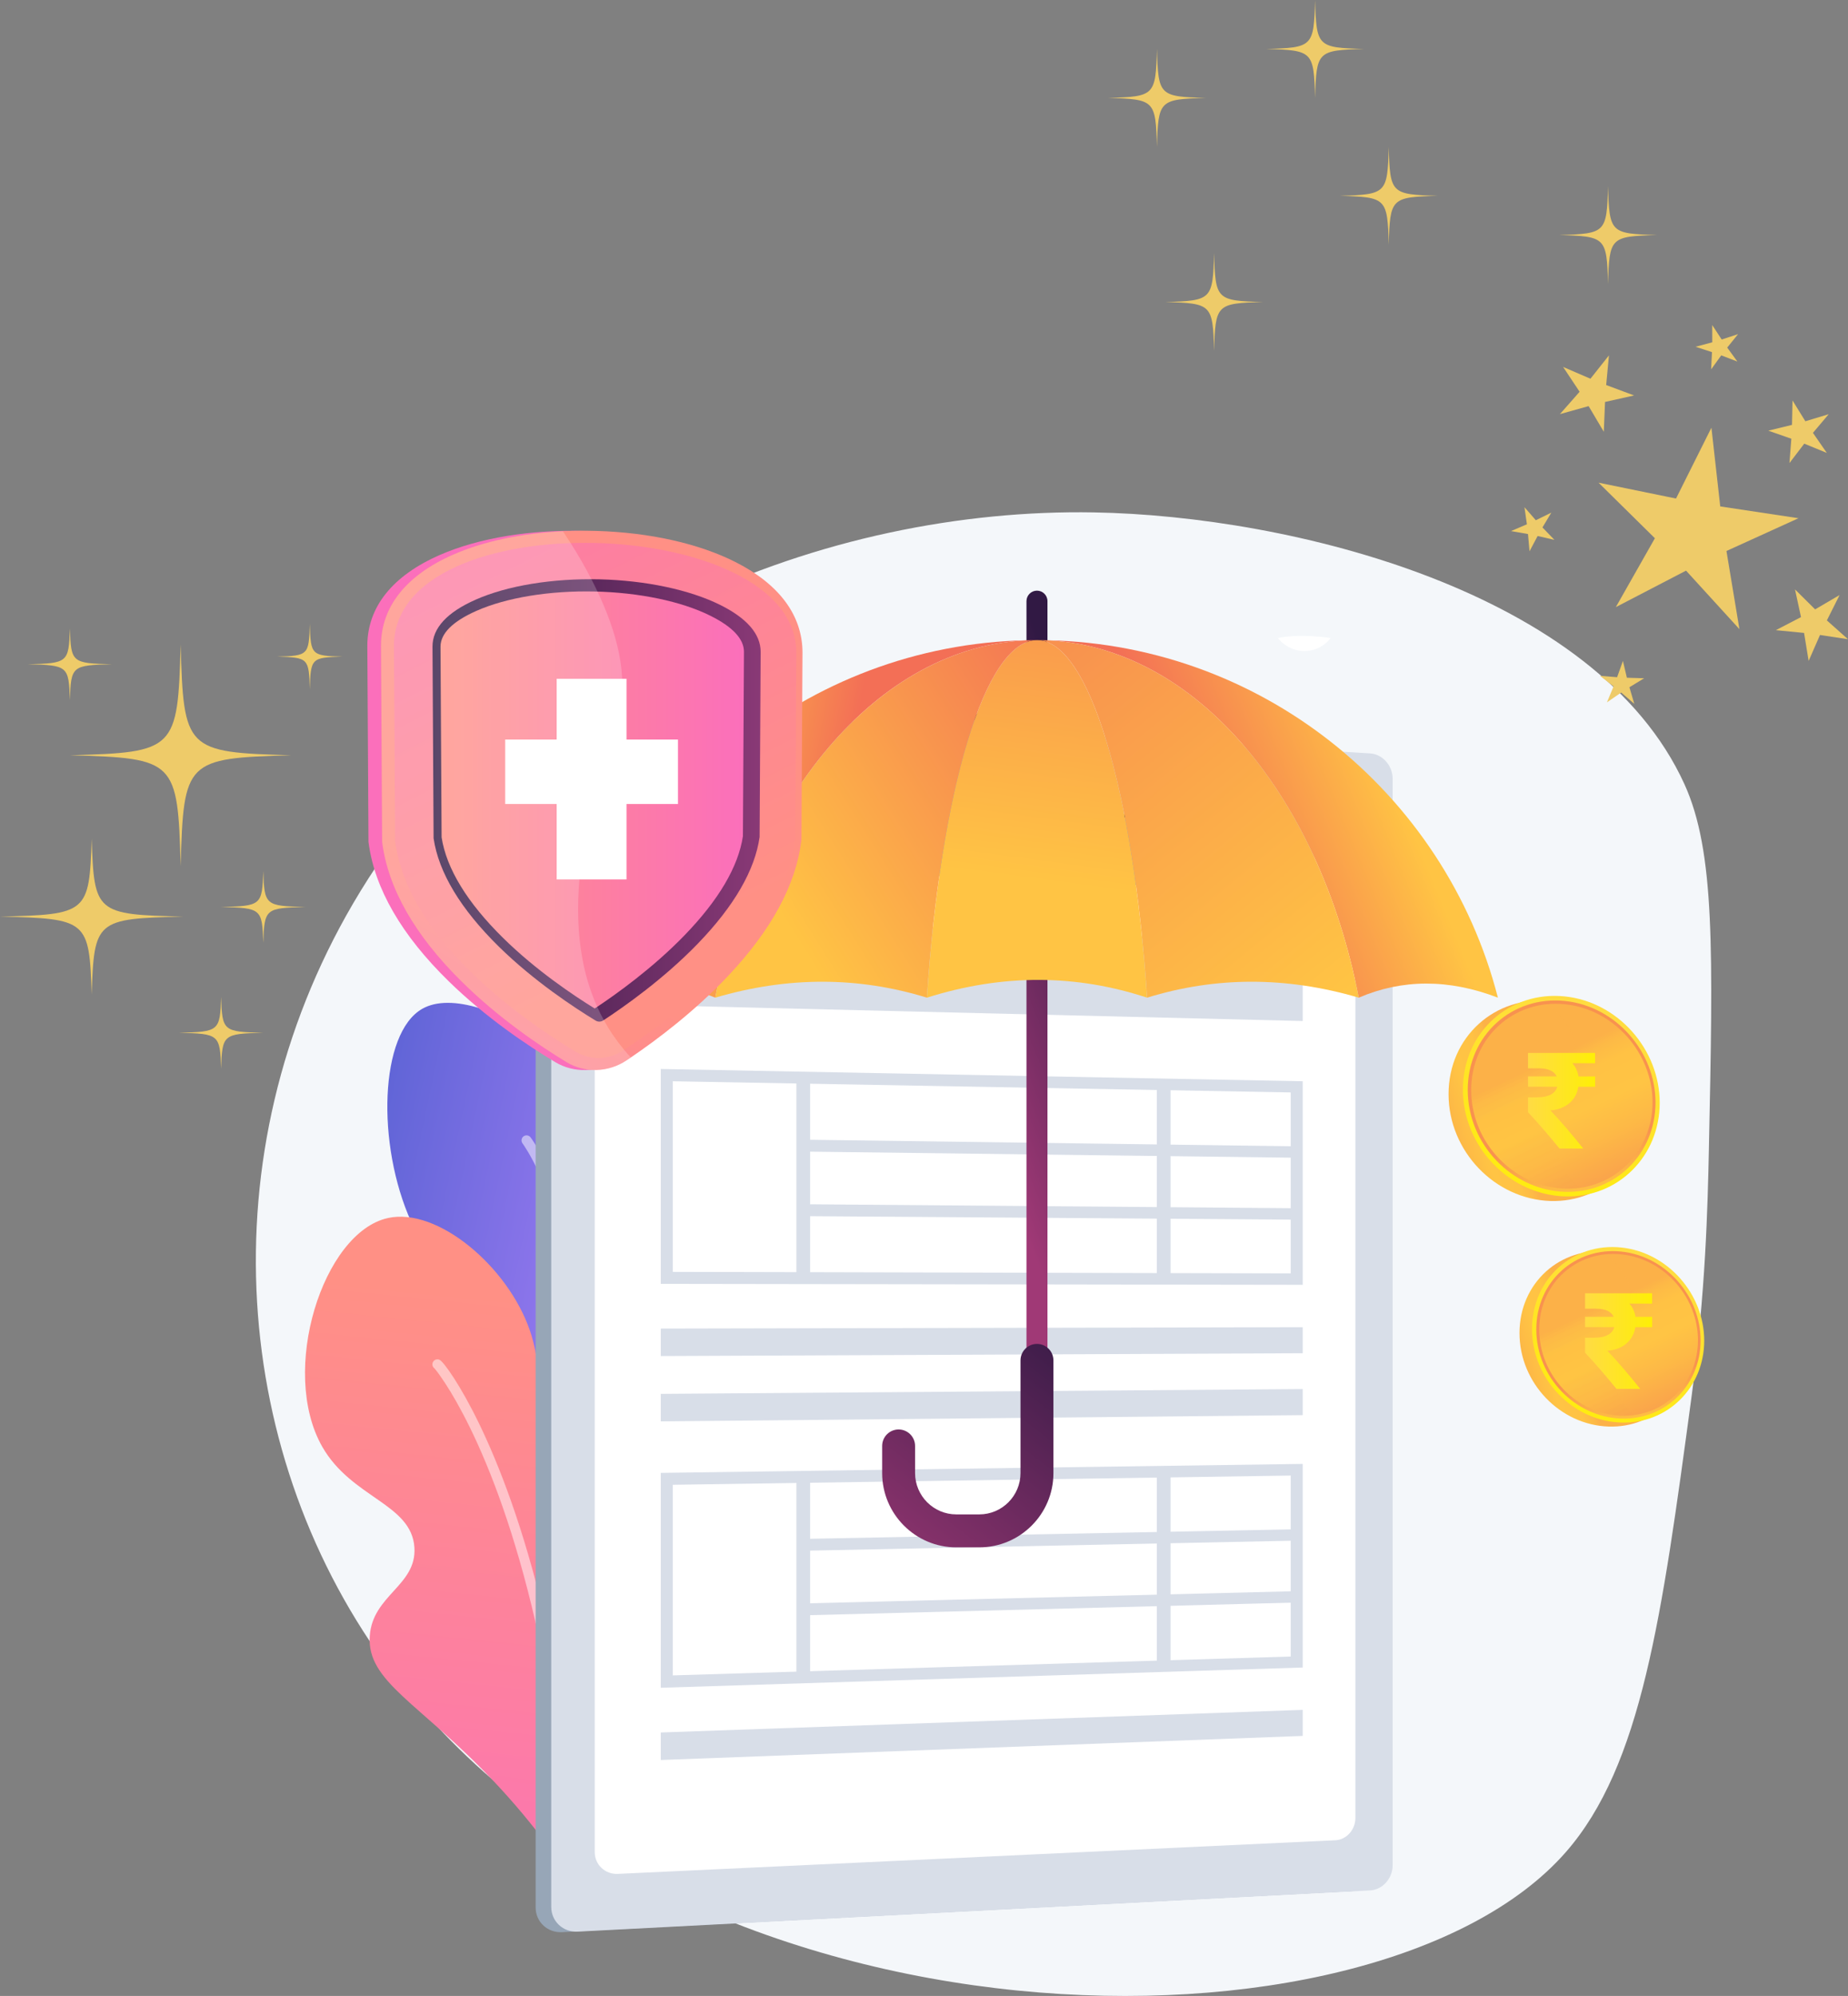 <svg width="465" height="502" viewBox="0 0 465 502" fill="none" xmlns="http://www.w3.org/2000/svg">
<rect x="0" y="0" width="465" height="502" fill="#808080" stroke="none"/>
<g clip-path="url(#clip0_1_942)">
<path d="M275.245 128.873C324.905 129.75 401.716 148.65 423.839 197.215C431.558 214.18 431.041 239.111 429.997 288.973C429.685 303.632 429.181 324.995 425.604 351.5C418.173 406.565 413.108 444.051 393.95 465.883C345.935 520.575 172.553 518.989 98.514 420.526C58.122 366.807 51.916 290.403 88.84 227.252C129.508 157.733 208.769 127.696 275.245 128.873Z" fill="#F4F7FA"/>
<path d="M120.805 409.953C137.743 414.17 168.4 376.515 162.074 352.197C159.998 344.195 155.172 342.5 153.312 332.156C150.431 316.152 159.95 308.967 159.83 296.759C159.601 272.225 120.577 245.575 106.257 253.721C95.502 259.825 94.661 287.832 103.472 307.32C110.158 322.087 120.217 327.205 119.065 339.16C118.069 349.409 110.17 350.971 105.993 362.145C99.235 380.204 108.382 406.853 120.805 409.953Z" fill="url(#paint0_linear_1_942)"/>
<path opacity="0.5" d="M121.37 403.609C121.238 403.585 121.094 403.525 120.973 403.453C120.373 403.092 120.193 402.311 120.553 401.723C163.335 331.459 131.825 288.024 131.501 287.604C131.069 287.051 131.165 286.258 131.705 285.826C132.257 285.393 133.049 285.489 133.481 286.03C133.565 286.138 142.508 298.009 144.933 319.876C146.217 331.447 145.413 343.618 142.556 356.065C139.039 371.385 132.365 387.196 122.714 403.032C122.426 403.501 121.874 403.717 121.37 403.609Z" fill="white"/>
<path d="M155.16 483.905C162.338 482.031 155.4 461.774 166.24 428.889C172.698 409.28 179.696 402.732 176.839 389.431C174.894 380.36 168.412 368.393 158.185 365.473C149.914 363.118 145.449 368.477 140.215 365.257C133.013 360.811 138.067 348.532 133.361 334.727C127.864 318.579 110.098 303.584 97.602 306.347C81.229 309.964 70.234 344.855 81.085 363.863C88.467 376.803 103.592 378.185 104.276 389.239C104.865 398.803 93.737 401.158 93.041 411.479C92.261 422.965 105.465 428.192 124.142 447.908C145.401 470.364 149.038 485.503 155.16 483.905Z" fill="url(#paint1_linear_1_942)"/>
<path opacity="0.5" d="M154.344 482.139C153.972 482.019 153.66 481.719 153.54 481.31C153.456 481.034 145.125 453.351 134.826 408.379C124.251 362.253 109.906 344.807 109.342 344.183C108.838 343.834 108.646 343.149 108.934 342.585C109.246 341.96 110.002 341.707 110.626 342.02C111.659 342.537 115.872 348.376 120.625 358.204C125.199 367.66 131.801 383.952 137.275 407.814C147.562 452.702 155.868 480.301 155.952 480.577C156.156 481.25 155.772 481.947 155.112 482.151C154.848 482.223 154.584 482.211 154.344 482.139Z" fill="white"/>
<path d="M346.499 469.235C346.499 472.575 343.967 475.423 340.822 475.591L141.416 485.96C137.755 486.152 134.778 483.365 134.778 479.736V183.614C134.778 179.985 137.755 177.234 141.416 177.45L144.093 177.306L340.822 189.621C343.955 189.813 346.499 192.685 346.499 196.025V469.235Z" fill="#97A6B7"/>
<path d="M350.424 469.103C350.424 472.443 347.892 475.291 344.747 475.459L145.341 485.828C141.68 486.02 138.703 483.233 138.703 479.604V183.482C138.703 179.853 141.68 177.102 145.341 177.318L344.747 189.489C347.88 189.681 350.424 192.541 350.424 195.893V469.103Z" fill="#D8DEE8"/>
<path d="M197.077 205.157C192.119 211.537 191.411 223.588 199.91 228.55C218.324 239.892 242.391 236.348 260.097 224.297C273.121 215.165 267.575 198.248 263.854 184.563L224.638 182.172C221.253 191.604 203.295 196.866 197.077 205.157Z" fill="#D8DEE8"/>
<path d="M341.05 457.244C341.05 460.2 338.793 462.711 336.008 462.843L155.46 471.302C152.255 471.446 149.65 468.995 149.65 465.811V212.33C149.65 209.146 152.255 206.695 155.46 206.851L336.008 215.958C338.793 216.102 341.05 218.613 341.05 221.569V457.244Z" fill="white"/>
<path d="M291.546 207.908C291.282 206.358 290.07 205.253 288.533 205.169L279.026 204.652C274.729 204.424 271.632 200.843 271.836 196.338L272.304 185.909C272.388 183.974 271.056 182.436 269.207 182.316L266.134 182.124C263.806 181.98 262.209 179.889 262.569 177.45C263.217 173.137 260.397 169.424 256.243 169.148C252.078 168.871 248.153 172.151 247.505 176.489C247.325 177.666 246.7 178.76 245.776 179.541C244.84 180.322 243.687 180.718 242.547 180.646L239.414 180.454C237.518 180.334 235.705 181.703 235.201 183.638L232.476 194.091C231.3 198.608 227.038 201.853 222.573 201.612L212.574 201.072C210.941 200.987 209.333 201.961 208.565 203.511L201.386 217.917L201.999 218.71L294.031 222.29L291.546 207.908ZM254.899 178.123C253.675 178.051 252.846 176.957 253.038 175.684C253.23 174.422 254.371 173.449 255.595 173.533C256.819 173.617 257.648 174.699 257.456 175.972C257.252 177.234 256.111 178.207 254.899 178.123Z" fill="url(#paint2_linear_1_942)"/>
<path d="M292.17 208.689C291.906 207.139 290.694 206.034 289.158 205.95L279.651 205.433C275.353 205.205 272.256 201.624 272.46 197.119L272.929 186.69C273.013 184.755 271.68 183.217 269.832 183.097L266.759 182.905C264.43 182.761 262.833 180.67 263.194 178.231C263.842 173.918 261.021 170.205 256.868 169.929C252.702 169.652 248.777 172.932 248.129 177.27C247.949 178.447 247.325 179.541 246.4 180.322C245.464 181.103 244.312 181.499 243.171 181.427L240.038 181.235C238.142 181.115 236.329 182.484 235.825 184.419L233.1 194.872C231.924 199.389 227.663 202.633 223.197 202.393L213.198 201.853C211.566 201.768 209.957 202.742 209.189 204.292L202.011 218.698L294.655 223.071L292.17 208.689ZM255.511 178.916C254.287 178.844 253.458 177.75 253.651 176.477C253.843 175.215 254.983 174.242 256.207 174.326C257.432 174.41 258.26 175.492 258.068 176.765C257.876 178.027 256.736 178.988 255.511 178.916Z" fill="#97A6B7"/>
<path opacity="0.3" d="M289.146 205.962L279.639 205.445C276.782 205.289 274.465 203.655 273.289 201.252C264.478 203.09 255.211 201.168 245.932 203.03C239.558 204.448 240.266 214.372 233.184 215.081C223.029 216.451 212.982 216.547 203.031 216.643L201.999 218.722L294.643 223.095L292.146 208.689C291.894 207.139 290.682 206.046 289.146 205.962Z" fill="#97A6B7"/>
<path d="M327.798 256.797L166.263 252.868V231.686L327.798 236.732V256.797Z" fill="#D8DEE8"/>
<path d="M327.798 323.144L166.263 322.904V268.86L327.798 271.948V323.144ZM169.288 319.888L324.773 320.273V274.76L169.288 271.948V319.888Z" fill="#D8DEE8"/>
<path d="M203.847 321.174H200.39V270.807L203.847 270.867V321.174Z" fill="#D8DEE8"/>
<path d="M326.069 291.184L202.119 289.634V286.643L326.069 288.313V291.184Z" fill="#D8DEE8"/>
<path d="M326.069 306.756L202.119 305.867V302.875L326.069 303.884V306.756Z" fill="#D8DEE8"/>
<path d="M294.547 322.676H291.09V272.489L294.547 272.549V322.676Z" fill="#D8DEE8"/>
<path d="M327.798 419.397L166.263 424.491V370.447L327.798 368.189V419.397ZM169.288 421.379L324.773 416.633V371.12L169.288 373.439V421.379Z" fill="#D8DEE8"/>
<path d="M203.847 421.595L200.39 421.716V371.264L203.847 371.216V421.595Z" fill="#D8DEE8"/>
<path d="M326.069 387.485L202.119 390.032V387.052L326.069 384.625V387.485Z" fill="#D8DEE8"/>
<path d="M326.069 403.056L202.119 406.276V403.284L326.069 400.197V403.056Z" fill="#D8DEE8"/>
<path d="M294.547 420.045L291.09 420.142V369.955L294.547 369.907V420.045Z" fill="#D8DEE8"/>
<path d="M327.798 340.35L166.263 341.059V334.15L327.798 333.802V340.35Z" fill="#D8DEE8"/>
<path d="M327.798 355.921L166.263 357.495V350.575L327.798 349.361V355.921Z" fill="#D8DEE8"/>
<path d="M327.798 436.602L166.263 442.658V435.737L327.798 430.054V436.602Z" fill="#D8DEE8"/>
<path d="M260.925 148.554C259.472 148.554 258.284 149.731 258.284 151.197V363.659H263.566V151.197C263.566 149.731 262.389 148.554 260.925 148.554Z" fill="url(#paint3_linear_1_942)"/>
<path d="M260.925 161.001C247.769 161.001 236.665 199.005 233.232 250.922C252.498 244.842 270.936 245.095 288.629 250.922C285.184 199.005 274.093 161.001 260.925 161.001Z" fill="url(#paint4_linear_1_942)"/>
<path d="M260.925 161.001C205.12 161.001 158.233 199.209 144.957 250.922C157.417 246.14 169.072 246.26 179.972 250.922C190.031 199.005 222.465 161.001 260.925 161.001Z" fill="url(#paint5_linear_1_942)"/>
<path d="M260.925 161.001C222.465 161.001 190.031 199.005 179.972 250.922C198.241 245.551 215.983 245.611 233.22 250.922C236.677 199.005 247.769 161.001 260.925 161.001Z" fill="url(#paint6_linear_1_942)"/>
<path d="M260.937 161.001C316.742 161.001 363.629 199.209 376.905 250.922C364.445 246.14 352.789 246.26 341.89 250.922C331.819 199.005 299.397 161.001 260.937 161.001Z" fill="url(#paint7_linear_1_942)"/>
<path d="M260.937 161.001C299.397 161.001 331.831 199.005 341.89 250.922C323.62 245.551 305.879 245.611 288.641 250.922C285.184 199.005 274.093 161.001 260.937 161.001Z" fill="url(#paint8_linear_1_942)"/>
<path d="M246.4 389.179H240.639C230.339 389.179 221.973 380.792 221.973 370.495V363.671C221.973 361.376 223.833 359.526 226.114 359.526C228.395 359.526 230.255 361.388 230.255 363.671V370.495C230.255 376.227 234.913 380.889 240.639 380.889H246.4C252.126 380.889 256.783 376.227 256.783 370.495V342.152C256.783 339.857 258.644 338.007 260.925 338.007C263.217 338.007 265.066 339.869 265.066 342.152V370.495C265.078 380.792 256.699 389.179 246.4 389.179Z" fill="url(#paint9_linear_1_942)"/>
<path d="M147.406 269.125C144.669 269.209 142.004 268.512 139.699 267.13C132.665 262.913 122.27 255.944 112.919 246.813C101.059 235.23 94.241 223.468 92.741 211.909L92.717 211.729L92.429 162.419C92.429 152.675 98.779 144.769 110.698 139.567C120.553 135.277 133.601 133.139 147.394 133.547C161.03 133.944 173.634 136.755 182.973 141.453C194.076 147.028 199.898 154.862 199.898 164.161L199.634 211.272L199.61 211.441C198.241 222.506 191.975 233.945 180.884 245.515C171.989 254.791 161.942 262.144 155.04 266.698C152.783 268.2 150.142 269.041 147.406 269.125Z" fill="url(#paint10_linear_1_942)"/>
<path d="M201.926 164.149L201.662 211.26L201.638 211.428C200.294 222.494 194.1 233.933 183.165 245.503C174.846 254.31 165.495 261.375 158.737 265.965C158.377 266.205 158.017 266.445 157.669 266.686C155.412 268.2 152.807 269.029 150.118 269.113C147.418 269.197 144.789 268.5 142.508 267.118C135.57 262.901 125.307 255.932 116.088 246.801C104.384 235.23 97.65 223.456 96.174 211.897L96.15 211.717L95.862 162.407C95.862 152.663 102.128 144.757 113.891 139.555C121.574 136.166 131.213 134.124 141.632 133.619C144.405 133.475 147.238 133.451 150.106 133.535C163.563 133.932 176.01 136.743 185.217 141.441C196.177 147.028 201.926 154.862 201.926 164.149Z" fill="url(#paint11_linear_1_942)"/>
<path d="M99.127 162.455L99.415 211.513C102.644 236.54 132.029 256.809 144.837 264.511C148.498 266.722 153.191 266.59 156.829 264.187C169.36 255.932 197.137 235.146 200.114 211.08L200.378 164.101C200.366 129.246 99.127 126.062 99.127 162.455Z" fill="url(#paint12_linear_1_942)"/>
<path d="M150.839 256.953C150.599 256.953 150.251 256.917 149.89 256.701C144.621 253.505 134.406 246.813 125.511 238.078C115.908 228.634 110.374 219.467 109.102 210.84L108.826 162.587C108.838 157.962 112.499 153.997 119.677 150.825C127.684 147.28 139.063 145.43 150.839 145.706C162.494 145.983 173.538 148.338 181.196 152.134C187.966 155.499 191.387 159.463 191.399 163.933L191.135 210.515C189.947 218.854 184.749 227.853 175.626 237.297C167.044 246.188 157.021 253.229 151.787 256.653C151.427 256.893 151.079 256.941 150.839 256.953Z" fill="url(#paint13_linear_1_942)"/>
<path d="M149.638 253.649C144.321 250.369 134.85 244.037 126.591 235.903C117.564 227.012 112.343 218.481 111.118 210.599L110.842 162.635C110.854 159.331 113.891 156.292 119.857 153.648C127.443 150.284 138.319 148.518 149.638 148.77C160.85 149.022 171.425 151.233 178.687 154.838C184.329 157.637 187.186 160.677 187.198 163.909L186.934 210.311C185.781 217.965 180.86 226.339 172.241 235.242C164.247 243.497 154.944 250.153 149.638 253.649Z" fill="url(#paint14_linear_1_942)"/>
<path d="M157.645 170.722H140.071V221.185H157.645V170.722Z" fill="white"/>
<path d="M170.597 186.005H127.119V202.213H170.597V186.005Z" fill="white"/>
<path opacity="0.2" d="M158.749 265.965C158.389 266.205 158.029 266.445 157.681 266.686C155.424 268.2 152.819 269.029 150.13 269.113C147.43 269.197 144.801 268.5 142.52 267.118C135.582 262.901 125.319 255.932 116.1 246.801C104.396 235.23 97.662 223.456 96.186 211.897L96.162 211.717L95.874 162.407C95.874 152.663 102.14 144.757 113.903 139.555C121.586 136.166 131.225 134.124 141.644 133.619C142.244 134.532 142.904 135.518 143.576 136.575C145.257 139.23 147.082 142.318 148.81 145.682C149.326 146.692 149.842 147.713 150.335 148.77C154.992 158.586 158.401 170.121 155.496 179.661C150.238 196.962 139.075 228.43 150.274 253.229C150.779 254.358 151.331 255.464 151.931 256.557C153.347 259.152 155.052 261.651 157.045 264.042C157.585 264.691 158.149 265.34 158.749 265.965Z" fill="white"/>
<path d="M425.664 338.199C425.664 349.926 416.505 359.153 404.789 358.793C392.606 358.42 382.342 347.883 382.342 335.267C382.342 322.652 392.594 313.508 404.789 314.77C416.493 316.007 425.664 326.472 425.664 338.199Z" fill="url(#paint15_linear_1_942)"/>
<path d="M428.821 337.19C428.821 348.917 419.662 358.144 407.946 357.784C395.763 357.411 385.499 346.874 385.499 334.258C385.499 321.642 395.751 312.499 407.946 313.761C419.662 314.998 428.821 325.463 428.821 337.19Z" fill="url(#paint16_linear_1_942)"/>
<path d="M427.909 337.13C427.909 348.34 419.146 357.147 407.946 356.786C396.327 356.414 386.568 346.357 386.568 334.342C386.568 322.327 396.327 313.592 407.946 314.782C419.134 315.923 427.909 325.92 427.909 337.13Z" fill="url(#paint17_linear_1_942)"/>
<path d="M427.248 337.082C427.248 347.931 418.762 356.438 407.946 356.065C396.723 355.693 387.312 345.973 387.312 334.378C387.312 322.784 396.723 314.349 407.946 315.479C418.762 316.584 427.248 326.244 427.248 337.082Z" fill="url(#paint18_linear_1_942)"/>
<path opacity="0.3" d="M404.453 339.737C405.101 333.285 411.019 330.558 410.251 324.634C409.771 320.982 407.01 317.894 403.925 315.491C394.562 316.476 387.324 324.238 387.324 334.39C387.324 345.985 396.735 355.693 407.958 356.077C409.051 356.113 410.107 356.053 411.151 355.921C406.686 351.476 403.901 345.276 404.453 339.737Z" fill="url(#paint19_linear_1_942)"/>
<path d="M413.996 278.52C413.996 291.929 403.529 302.466 390.133 302.058C376.209 301.625 364.493 289.586 364.493 275.18C364.493 260.774 376.209 250.309 390.133 251.763C403.529 253.157 413.996 265.112 413.996 278.52Z" fill="url(#paint20_linear_1_942)"/>
<path d="M417.621 277.367C417.621 290.776 407.154 301.313 393.758 300.904C379.834 300.472 368.106 288.433 368.106 274.027C368.106 259.621 379.822 249.156 393.758 250.61C407.142 252.003 417.621 263.958 417.621 277.367Z" fill="url(#paint21_linear_1_942)"/>
<path d="M416.565 277.295C416.565 290.115 406.542 300.172 393.758 299.763C380.47 299.33 369.318 287.844 369.318 274.111C369.318 260.378 380.47 250.393 393.758 251.751C406.542 253.061 416.565 264.487 416.565 277.295Z" fill="url(#paint22_linear_1_942)"/>
<path d="M415.821 277.247C415.821 289.634 406.122 299.354 393.77 298.946C380.95 298.513 370.195 287.412 370.195 274.171C370.195 260.93 380.95 251.27 393.77 252.58C406.122 253.83 415.821 264.847 415.821 277.247Z" fill="url(#paint23_linear_1_942)"/>
<path opacity="0.3" d="M389.773 280.287C390.517 272.921 397.287 269.798 396.399 263.021C395.859 258.84 392.69 255.319 389.161 252.58C378.465 253.697 370.183 262.576 370.183 274.171C370.183 287.412 380.938 298.513 393.758 298.946C395.006 298.982 396.219 298.922 397.395 298.766C392.305 293.695 389.124 286.607 389.773 280.287Z" fill="url(#paint24_linear_1_942)"/>
<path d="M395.655 267.431C396.423 268.272 396.963 269.365 397.179 270.747H401.368V273.33H397.143C396.591 276.934 393.722 279.013 390.109 279.277C392.618 281.861 395.57 285.369 398.379 288.865H392.402C390.325 286.318 387.408 282.846 384.491 279.746V275.985H386.748C389.845 275.985 391.405 274.928 391.849 273.318H384.491V270.735H391.705C391.117 269.497 389.737 268.692 387.264 268.692H384.491V264.823H401.356V267.407H395.655V267.431Z" fill="url(#paint25_linear_1_942)"/>
<path d="M409.999 327.89C410.767 328.731 411.307 329.825 411.523 331.206H415.713V333.79H411.487C410.935 337.394 408.066 339.473 404.453 339.737C406.962 342.32 409.915 345.829 412.724 349.325H406.746C404.669 346.778 401.752 343.305 398.836 340.206V336.445H401.092C404.189 336.445 405.75 335.388 406.194 333.778H398.836V331.194H406.05C405.462 329.957 404.081 329.152 401.608 329.152H398.836V325.283H415.701V327.866H409.999V327.89Z" fill="url(#paint26_linear_1_942)"/>
<path d="M321.52 160.473C321.52 160.473 324.016 163.861 328.386 163.741C332.755 163.621 334.808 160.473 334.808 160.473C334.808 160.473 327.437 159.259 321.52 160.473Z" fill="white"/>
<path d="M452.54 130.339L434.415 138.581L437.68 158.238L424.247 143.52L406.578 152.699L416.409 135.373L402.233 121.4L421.727 125.389L430.633 107.571L432.854 127.371L452.54 130.339Z" fill="#EECB69"/>
<path d="M411.175 99.46L403.865 101.094L403.553 108.592L399.736 102.14L392.51 104.158L397.467 98.535L393.314 92.287L400.192 95.255L404.849 89.38L404.153 96.841L411.175 99.46Z" fill="#EECB69"/>
<path d="M462.887 149.659L459.682 156.039L465 160.773L457.954 159.704L455.097 166.228L453.945 159.187L446.85 158.49L453.176 155.21L451.664 148.241L456.729 153.264L462.887 149.659Z" fill="#EECB69"/>
<path d="M460.138 104.182L456.177 108.868L459.67 113.915L453.993 111.584L450.271 116.462L450.74 110.346L444.942 108.316L450.908 106.862L451.04 100.722L454.269 105.949L460.138 104.182Z" fill="#EECB69"/>
<path d="M413.708 170.589L409.999 172.848L411.223 177.017L407.934 174.182L404.345 176.645L406.014 172.632L402.581 169.977L406.902 170.325L408.366 166.228L409.363 170.457L413.708 170.589Z" fill="#EECB69"/>
<path d="M390.349 128.933L388.116 132.658L391.129 135.782L386.904 134.809L384.863 138.653L384.479 134.316L380.206 133.571L384.203 131.865L383.591 127.564L386.448 130.844L390.349 128.933Z" fill="#EECB69"/>
<path d="M437.331 84.045L434.607 87.421L437.163 90.93L433.106 89.38L430.561 92.9L430.777 88.563L426.648 87.217L430.849 86.088L430.837 81.75L433.214 85.391L437.331 84.045Z" fill="#EECB69"/>
<path d="M305.495 63.644C305.171 75.37 304.918 75.635 293.191 75.959C304.906 76.283 305.171 76.536 305.495 88.274C305.819 76.548 306.071 76.283 317.798 75.959C306.071 75.635 305.807 75.382 305.495 63.644Z" fill="#EECB69"/>
<path d="M349.44 36.934C349.116 48.661 348.864 48.925 337.136 49.25C348.852 49.574 349.116 49.826 349.44 61.565C349.764 49.838 350.016 49.574 361.744 49.25C350.016 48.925 349.752 48.661 349.44 36.934Z" fill="#EECB69"/>
<path d="M45.458 162.071C44.738 188.648 44.15 189.237 17.598 189.958C44.15 190.679 44.738 191.267 45.458 217.845C46.178 191.267 46.767 190.679 73.319 189.958C46.767 189.237 46.178 188.648 45.458 162.071Z" fill="#EECB69"/>
<path d="M77.952 156.904C77.736 164.762 77.568 164.93 69.718 165.147C77.568 165.363 77.736 165.531 77.952 173.389C78.168 165.531 78.336 165.363 86.187 165.147C78.336 164.93 78.168 164.762 77.952 156.904Z" fill="#EECB69"/>
<path d="M66.249 219.094C65.972 227.685 65.744 227.877 55.625 228.117C65.744 228.358 65.972 228.538 66.249 237.141C66.525 228.55 66.753 228.358 76.872 228.117C66.753 227.877 66.525 227.685 66.249 219.094Z" fill="#EECB69"/>
<path d="M55.637 250.73C55.361 259.32 55.133 259.513 45.014 259.753C55.133 259.993 55.361 260.173 55.637 268.776C55.913 260.185 56.141 259.993 66.26 259.753C56.129 259.525 55.913 259.332 55.637 250.73Z" fill="#EECB69"/>
<path d="M17.585 158.046C17.309 166.636 17.081 166.829 6.962 167.069C17.081 167.309 17.309 167.49 17.585 176.092C17.861 167.502 18.09 167.309 28.209 167.069C18.09 166.829 17.861 166.648 17.585 158.046Z" fill="#EECB69"/>
<path d="M23.071 210.936C22.471 229.607 21.979 230.028 0 230.532C21.991 231.037 22.471 231.458 23.071 250.129C23.671 231.458 24.163 231.037 46.142 230.532C24.163 230.028 23.671 229.607 23.071 210.936Z" fill="#EECB69"/>
<path d="M404.621 46.799C404.297 58.525 404.045 58.79 392.317 59.114C404.033 59.438 404.297 59.691 404.621 71.429C404.945 59.703 405.197 59.438 416.925 59.114C405.209 58.79 404.945 58.525 404.621 46.799Z" fill="#EECB69"/>
<path d="M291.114 12.315C290.79 24.042 290.538 24.306 278.81 24.631C290.526 24.955 290.79 25.207 291.114 36.946C291.438 25.22 291.69 24.955 303.418 24.631C291.69 24.306 291.438 24.042 291.114 12.315Z" fill="#EECB69"/>
<path d="M330.906 0C330.582 11.727 330.33 11.991 318.603 12.315C330.318 12.64 330.582 12.892 330.906 24.631C331.231 12.904 331.483 12.64 343.21 12.315C331.495 11.991 331.231 11.727 330.906 0Z" fill="#EECB69"/>
</g>
<defs>
<linearGradient id="paint0_linear_1_942" x1="86.459" y1="324.451" x2="167.419" y2="341.504" gradientUnits="userSpaceOnUse">
<stop offset="0.004" stop-color="#6165D7"/>
<stop offset="1" stop-color="#AA80F9"/>
</linearGradient>
<linearGradient id="paint1_linear_1_942" x1="131.558" y1="326.399" x2="112.682" y2="510.118" gradientUnits="userSpaceOnUse">
<stop stop-color="#FF9085"/>
<stop offset="1" stop-color="#FB6FBB"/>
</linearGradient>
<linearGradient id="paint2_linear_1_942" x1="201.391" y1="195.722" x2="294.042" y2="195.722" gradientUnits="userSpaceOnUse">
<stop stop-color="#444B8C"/>
<stop offset="0.996" stop-color="#26264F"/>
</linearGradient>
<linearGradient id="paint3_linear_1_942" x1="295.05" y1="242.557" x2="239.416" y2="265.319" gradientUnits="userSpaceOnUse">
<stop stop-color="#311944"/>
<stop offset="1" stop-color="#A03976"/>
</linearGradient>
<linearGradient id="paint4_linear_1_942" x1="264.291" y1="222.096" x2="281.368" y2="94.366" gradientUnits="userSpaceOnUse">
<stop stop-color="#FFC444"/>
<stop offset="0.996" stop-color="#F36F56"/>
</linearGradient>
<linearGradient id="paint5_linear_1_942" x1="169.862" y1="200.075" x2="211.328" y2="207.44" gradientUnits="userSpaceOnUse">
<stop stop-color="#FFC444"/>
<stop offset="0.996" stop-color="#F36F56"/>
</linearGradient>
<linearGradient id="paint6_linear_1_942" x1="197.511" y1="231.665" x2="282.786" y2="178.246" gradientUnits="userSpaceOnUse">
<stop stop-color="#FFC444"/>
<stop offset="0.996" stop-color="#F36F56"/>
</linearGradient>
<linearGradient id="paint7_linear_1_942" x1="349.295" y1="193.509" x2="300.908" y2="213.306" gradientUnits="userSpaceOnUse">
<stop stop-color="#FFC444"/>
<stop offset="0.996" stop-color="#F36F56"/>
</linearGradient>
<linearGradient id="paint8_linear_1_942" x1="331.16" y1="256.087" x2="208.014" y2="106.793" gradientUnits="userSpaceOnUse">
<stop stop-color="#FFC444"/>
<stop offset="0.996" stop-color="#F36F56"/>
</linearGradient>
<linearGradient id="paint9_linear_1_942" x1="273.016" y1="330.647" x2="216.974" y2="404.378" gradientUnits="userSpaceOnUse">
<stop stop-color="#311944"/>
<stop offset="1" stop-color="#A03976"/>
</linearGradient>
<linearGradient id="paint10_linear_1_942" x1="209.217" y1="129.774" x2="178.214" y2="159.546" gradientUnits="userSpaceOnUse">
<stop stop-color="#FF9085"/>
<stop offset="1" stop-color="#FB6FBB"/>
</linearGradient>
<linearGradient id="paint11_linear_1_942" x1="124.74" y1="227.866" x2="71.746" y2="316.105" gradientUnits="userSpaceOnUse">
<stop stop-color="#FF9085"/>
<stop offset="1" stop-color="#FB6FBB"/>
</linearGradient>
<linearGradient id="paint12_linear_1_942" x1="172.986" y1="234.709" x2="87.343" y2="62.661" gradientUnits="userSpaceOnUse">
<stop stop-color="#FF9085"/>
<stop offset="1" stop-color="#FB6FBB"/>
</linearGradient>
<linearGradient id="paint13_linear_1_942" x1="108.831" y1="201.32" x2="191.399" y2="201.32" gradientUnits="userSpaceOnUse">
<stop stop-color="#311944"/>
<stop offset="1" stop-color="#893976"/>
</linearGradient>
<linearGradient id="paint14_linear_1_942" x1="110.845" y1="201.194" x2="187.19" y2="201.194" gradientUnits="userSpaceOnUse">
<stop stop-color="#FF9085"/>
<stop offset="1" stop-color="#FB6FBB"/>
</linearGradient>
<linearGradient id="paint15_linear_1_942" x1="396.579" y1="339.119" x2="371.311" y2="347.221" gradientUnits="userSpaceOnUse">
<stop stop-color="#FCB148"/>
<stop offset="0.052" stop-color="#FDBA46"/>
<stop offset="0.142" stop-color="#FFC244"/>
<stop offset="0.318" stop-color="#FFC444"/>
<stop offset="0.485" stop-color="#FDB946"/>
<stop offset="0.775" stop-color="#F99C4D"/>
<stop offset="0.866" stop-color="#F8924F"/>
<stop offset="1" stop-color="#F8924F"/>
</linearGradient>
<linearGradient id="paint16_linear_1_942" x1="417.015" y1="313.949" x2="394.426" y2="363.737" gradientUnits="userSpaceOnUse">
<stop stop-color="#FFDB44"/>
<stop offset="1" stop-color="#FEEF06"/>
</linearGradient>
<linearGradient id="paint17_linear_1_942" x1="412.866" y1="366.536" x2="408.507" y2="342.742" gradientUnits="userSpaceOnUse">
<stop stop-color="#FCB148"/>
<stop offset="0.052" stop-color="#FDBA46"/>
<stop offset="0.142" stop-color="#FFC244"/>
<stop offset="0.318" stop-color="#FFC444"/>
<stop offset="0.485" stop-color="#FDB946"/>
<stop offset="0.775" stop-color="#F99C4D"/>
<stop offset="0.866" stop-color="#F8924F"/>
<stop offset="1" stop-color="#F8924F"/>
</linearGradient>
<linearGradient id="paint18_linear_1_942" x1="403.64" y1="328.02" x2="421.601" y2="366.114" gradientUnits="userSpaceOnUse">
<stop stop-color="#FCB148"/>
<stop offset="0.052" stop-color="#FDBA46"/>
<stop offset="0.142" stop-color="#FFC244"/>
<stop offset="0.318" stop-color="#FFC444"/>
<stop offset="0.485" stop-color="#FDB946"/>
<stop offset="0.775" stop-color="#F99C4D"/>
<stop offset="0.866" stop-color="#F8924F"/>
<stop offset="1" stop-color="#F8924F"/>
</linearGradient>
<linearGradient id="paint19_linear_1_942" x1="398.364" y1="330.486" x2="416.289" y2="368.503" gradientUnits="userSpaceOnUse">
<stop stop-color="#FCB148"/>
<stop offset="0.052" stop-color="#FDBA46"/>
<stop offset="0.142" stop-color="#FFC244"/>
<stop offset="0.318" stop-color="#FFC444"/>
<stop offset="0.485" stop-color="#FDB946"/>
<stop offset="0.775" stop-color="#F99C4D"/>
<stop offset="0.866" stop-color="#F8924F"/>
<stop offset="1" stop-color="#F8924F"/>
</linearGradient>
<linearGradient id="paint20_linear_1_942" x1="380.765" y1="279.572" x2="351.89" y2="288.83" gradientUnits="userSpaceOnUse">
<stop stop-color="#FCB148"/>
<stop offset="0.052" stop-color="#FDBA46"/>
<stop offset="0.142" stop-color="#FFC244"/>
<stop offset="0.318" stop-color="#FFC444"/>
<stop offset="0.485" stop-color="#FDB946"/>
<stop offset="0.775" stop-color="#F99C4D"/>
<stop offset="0.866" stop-color="#F8924F"/>
<stop offset="1" stop-color="#F8924F"/>
</linearGradient>
<linearGradient id="paint21_linear_1_942" x1="404.12" y1="250.807" x2="378.306" y2="307.704" gradientUnits="userSpaceOnUse">
<stop stop-color="#FFDB44"/>
<stop offset="1" stop-color="#FEEF06"/>
</linearGradient>
<linearGradient id="paint22_linear_1_942" x1="399.378" y1="310.903" x2="394.396" y2="283.712" gradientUnits="userSpaceOnUse">
<stop stop-color="#FCB148"/>
<stop offset="0.052" stop-color="#FDBA46"/>
<stop offset="0.142" stop-color="#FFC244"/>
<stop offset="0.318" stop-color="#FFC444"/>
<stop offset="0.485" stop-color="#FDB946"/>
<stop offset="0.775" stop-color="#F99C4D"/>
<stop offset="0.866" stop-color="#F8924F"/>
<stop offset="1" stop-color="#F8924F"/>
</linearGradient>
<linearGradient id="paint23_linear_1_942" x1="388.835" y1="266.888" x2="409.361" y2="310.42" gradientUnits="userSpaceOnUse">
<stop stop-color="#FCB148"/>
<stop offset="0.052" stop-color="#FDBA46"/>
<stop offset="0.142" stop-color="#FFC244"/>
<stop offset="0.318" stop-color="#FFC444"/>
<stop offset="0.485" stop-color="#FDB946"/>
<stop offset="0.775" stop-color="#F99C4D"/>
<stop offset="0.866" stop-color="#F8924F"/>
<stop offset="1" stop-color="#F8924F"/>
</linearGradient>
<linearGradient id="paint24_linear_1_942" x1="382.805" y1="269.706" x2="403.29" y2="313.151" gradientUnits="userSpaceOnUse">
<stop stop-color="#FCB148"/>
<stop offset="0.052" stop-color="#FDBA46"/>
<stop offset="0.142" stop-color="#FFC244"/>
<stop offset="0.318" stop-color="#FFC444"/>
<stop offset="0.485" stop-color="#FDB946"/>
<stop offset="0.775" stop-color="#F99C4D"/>
<stop offset="0.866" stop-color="#F8924F"/>
<stop offset="1" stop-color="#F8924F"/>
</linearGradient>
<linearGradient id="paint25_linear_1_942" x1="384.512" y1="276.852" x2="401.379" y2="276.852" gradientUnits="userSpaceOnUse">
<stop stop-color="#FFDB44"/>
<stop offset="1" stop-color="#FEEF06"/>
</linearGradient>
<linearGradient id="paint26_linear_1_942" x1="398.847" y1="337.315" x2="415.714" y2="337.315" gradientUnits="userSpaceOnUse">
<stop stop-color="#FFDB44"/>
<stop offset="1" stop-color="#FEEF06"/>
</linearGradient>
<clipPath id="clip0_1_942">
<rect width="465" height="502" fill="white"/>
</clipPath>
</defs>
</svg>
